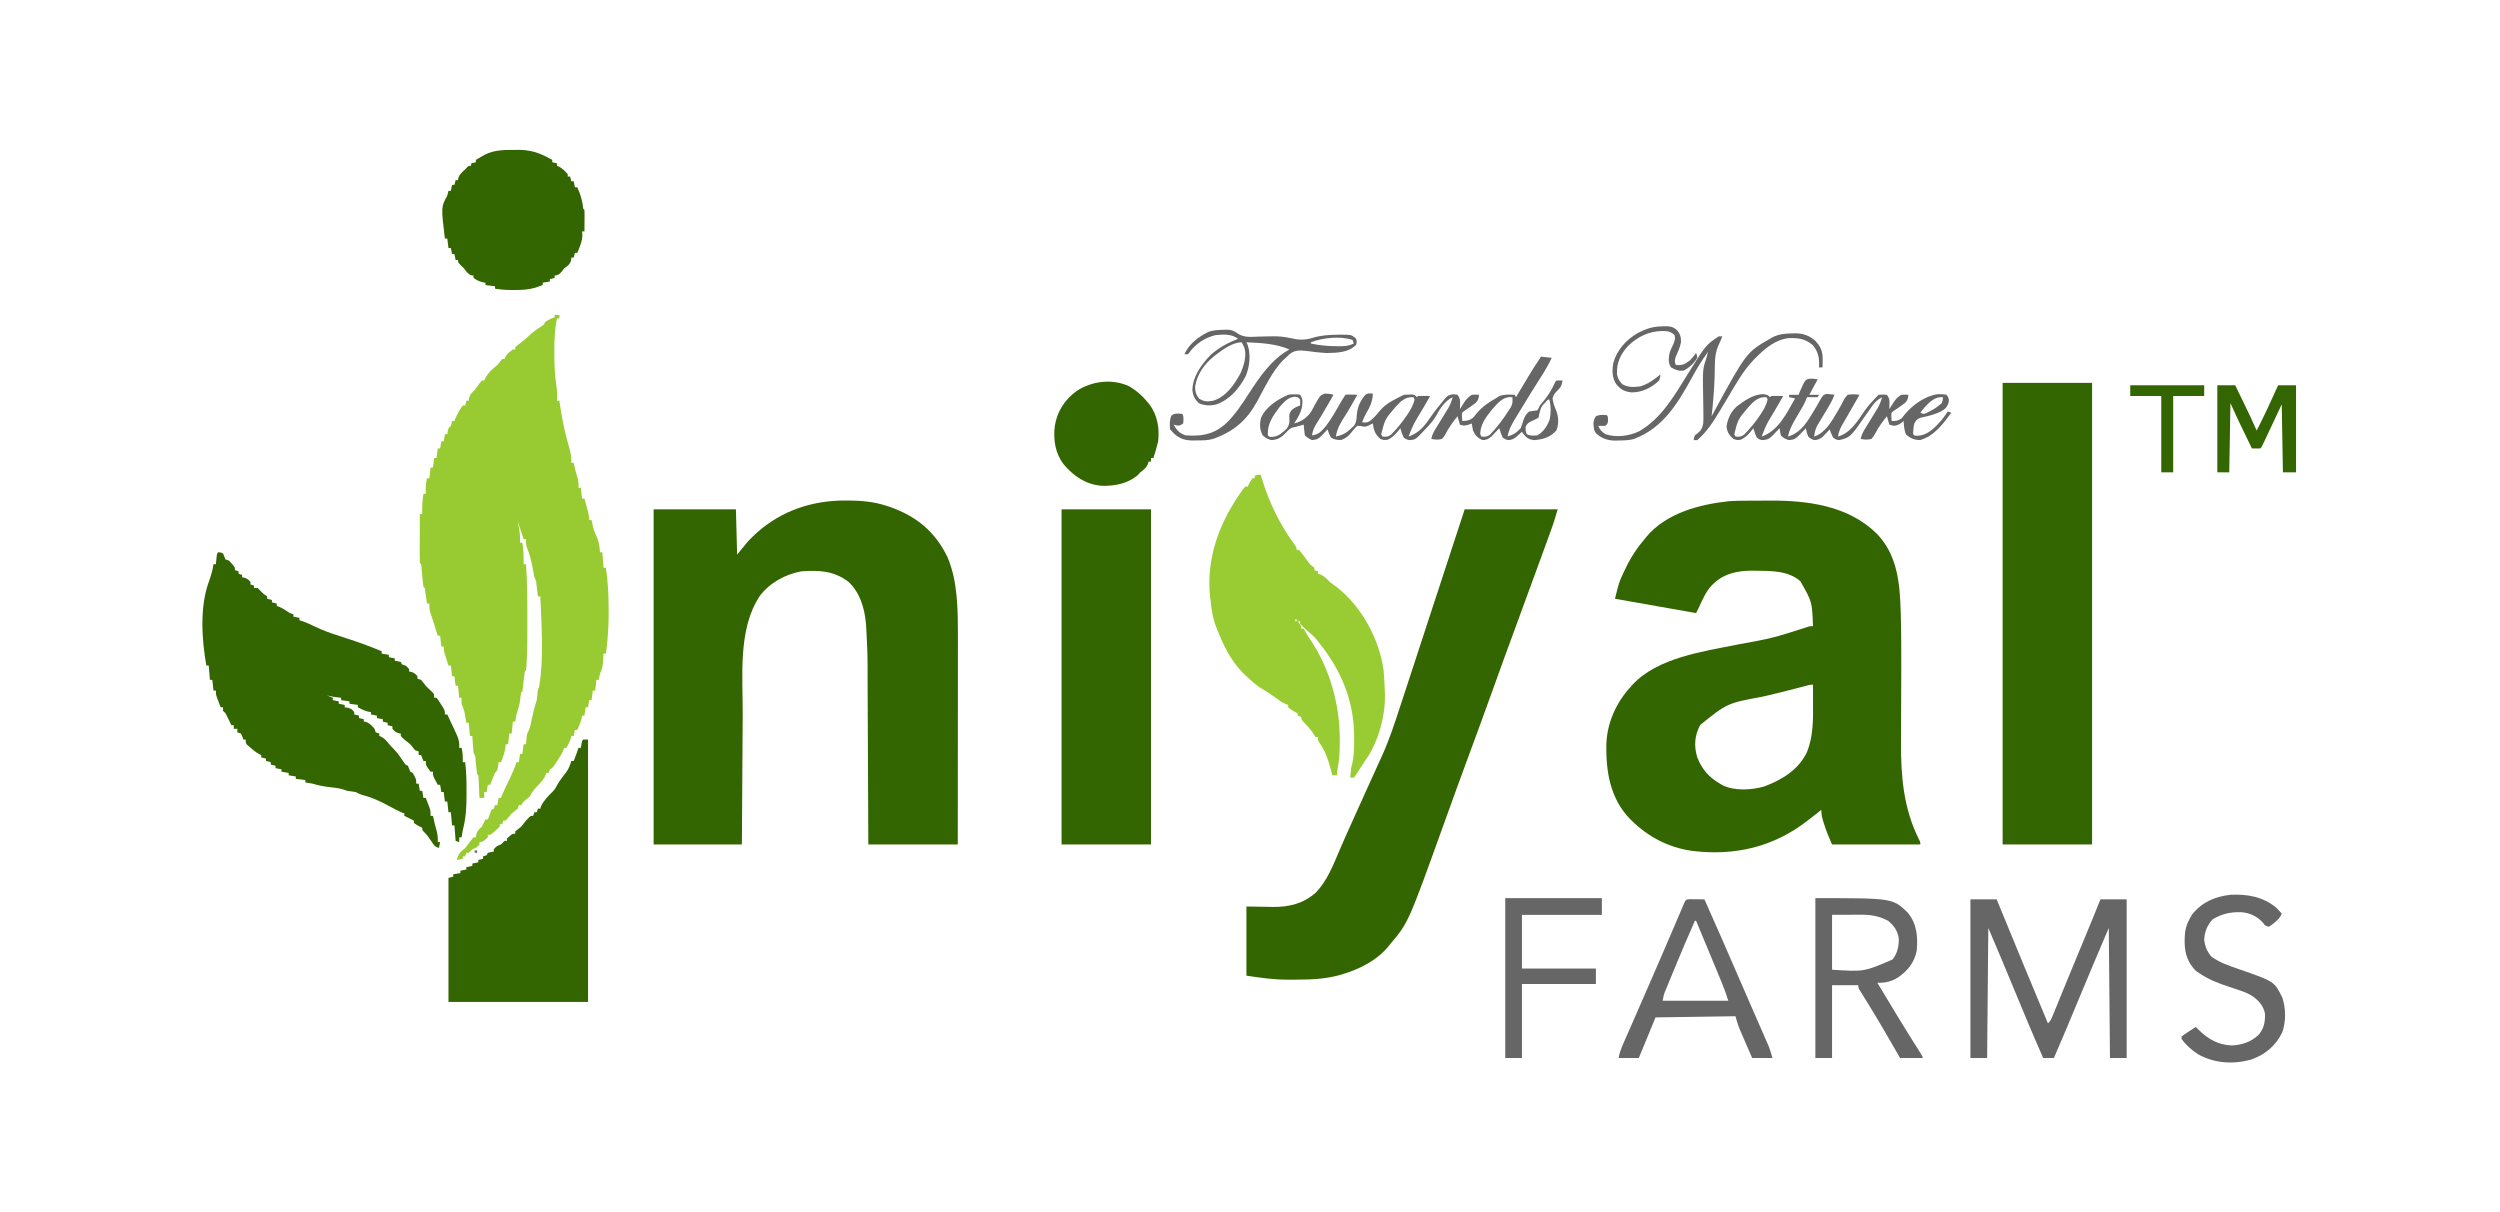 <?xml version="1.0" encoding="UTF-8"?>
<svg version="1.1" xmlns="http://www.w3.org/2000/svg" width="2096" height="1016">
<path d="M0 0 C1.067 -0.006 2.134 -0.011 3.234 -0.017 C5.488 -0.027 7.743 -0.033 9.998 -0.037 C13.371 -0.047 16.743 -0.078 20.115 -0.109 C52.262 -0.266 86.004 4.018 110.043 27.445 C127.723 45.535 129.625 69.546 130.305 93.77 C130.326 94.504 130.347 95.238 130.369 95.994 C130.788 110.989 130.8 125.981 130.766 140.98 C130.763 142.158 130.76 143.336 130.758 144.549 C130.731 155.573 130.692 166.596 130.642 177.62 C130.615 183.723 130.598 189.826 130.587 195.928 C130.581 198.215 130.571 200.501 130.557 202.787 C130.385 230.883 132.674 258.099 145.453 283.629 C146.738 286.203 146.738 286.203 146.738 288.203 C122.318 288.203 97.898 288.203 72.738 288.203 C70.154 282.388 67.833 276.917 65.988 270.891 C65.768 270.202 65.547 269.513 65.32 268.803 C64.267 265.409 63.738 262.794 63.738 259.203 C63.228 259.604 62.717 260.005 62.191 260.418 C60.626 261.642 59.056 262.862 57.484 264.078 C55.637 265.508 53.796 266.945 51.961 268.391 C23.388 290.482 -8.988 297.946 -44.621 293.583 C-64.281 290.755 -81.171 282.052 -95.262 268.203 C-96.201 267.283 -96.201 267.283 -97.16 266.344 C-113.264 249.293 -116.807 227.347 -116.531 204.781 C-116.005 186.536 -108.551 169.641 -96.262 156.203 C-95.71 155.571 -95.158 154.94 -94.59 154.289 C-73.545 131.541 -35.349 126.421 -6.699 120.641 C22.842 115.228 22.842 115.228 51.356 106.109 C53.738 105.203 53.738 105.203 56.738 105.203 C56.035 84.838 56.035 84.838 46.199 67.523 C36.165 58.638 21.654 58.823 9.051 58.703 C7.84 58.685 6.629 58.666 5.382 58.647 C-6.374 58.728 -17.515 60.92 -26.262 69.203 C-26.78 69.681 -27.298 70.16 -27.832 70.652 C-33.133 76.161 -36.034 83.373 -39.262 90.203 C-40.252 92.183 -40.252 92.183 -41.262 94.203 C-63.702 90.243 -86.142 86.283 -109.262 82.203 C-105.783 68.287 -105.783 68.287 -102.949 62.141 C-102.644 61.464 -102.338 60.788 -102.023 60.091 C-97.468 50.14 -92.365 41.565 -85.262 33.203 C-84.484 32.227 -83.707 31.251 -82.906 30.246 C-66.271 10.348 -38.525 3.096 -13.823 0.418 C-9.219 0.032 -4.617 0.02 0 0 Z M49.832 155.453 C48.795 155.728 47.758 156.002 46.689 156.285 C45.55 156.588 44.412 156.891 43.238 157.203 C33.706 159.72 24.153 162.058 14.541 164.252 C-15.19 169.773 -15.19 169.773 -37.824 188.016 C-42.517 196.912 -43.199 205.617 -40.262 215.203 C-36.258 225.24 -30.598 231.825 -21.262 237.203 C-20.568 237.621 -19.875 238.038 -19.16 238.469 C-9.089 243.522 5.08 242.618 15.676 239.641 C30.537 234.167 44.531 225.634 51.629 210.957 C56.993 197.641 56.881 184.209 56.801 170.078 C56.796 168.534 56.791 166.99 56.787 165.445 C56.776 161.698 56.759 157.951 56.738 154.203 C54.258 154.203 52.232 154.81 49.832 155.453 Z " fill="#336600" transform="translate(1463.262,419.797)"/>
<path d="M0 0 C1.058 0 1.058 0 2.138 0.001 C13.34 0.034 23.733 0.912 34.438 4.375 C35.595 4.749 36.753 5.123 37.945 5.508 C60.119 13.423 75.798 26.426 85.938 47.809 C90.349 58.298 92.415 69.08 93.438 80.375 C93.521 81.295 93.605 82.214 93.691 83.161 C94.519 93.377 94.572 103.53 94.551 113.773 C94.551 115.686 94.551 117.6 94.551 119.513 C94.552 124.665 94.546 129.817 94.539 134.969 C94.533 140.369 94.532 145.768 94.531 151.168 C94.528 161.375 94.52 171.581 94.51 181.787 C94.498 193.415 94.493 205.043 94.488 216.671 C94.477 240.572 94.459 264.474 94.438 288.375 C69.688 288.375 44.938 288.375 19.438 288.375 C19.389 276.37 19.34 264.365 19.289 251.996 C19.254 244.354 19.218 236.711 19.18 229.068 C19.119 216.96 19.061 204.851 19.016 192.742 C18.982 183.919 18.942 175.097 18.895 166.275 C18.87 161.613 18.848 156.952 18.834 152.29 C18.84 128.673 18.84 128.673 17.599 105.098 C17.496 103.817 17.496 103.817 17.392 102.509 C16.135 89.764 12.363 77.156 2.824 68.199 C-9.351 58.893 -21.846 58.346 -36.562 59.375 C-50.08 61.752 -63.198 68.969 -71.535 79.98 C-90.168 108.029 -85.686 147.689 -85.866 179.877 C-85.888 183.708 -85.915 187.54 -85.942 191.371 C-85.991 198.585 -86.036 205.798 -86.08 213.012 C-86.139 222.789 -86.205 232.566 -86.271 242.344 C-86.373 257.687 -86.467 273.031 -86.562 288.375 C-110.983 288.375 -135.403 288.375 -160.562 288.375 C-160.562 195.645 -160.562 102.915 -160.562 7.375 C-137.792 7.375 -115.022 7.375 -91.562 7.375 C-91.233 19.915 -90.903 32.455 -90.562 45.375 C-87.593 41.745 -84.623 38.115 -81.562 34.375 C-79.523 32.239 -77.55 30.223 -75.375 28.25 C-74.561 27.507 -74.561 27.507 -73.731 26.75 C-53.057 8.403 -27.332 -0.076 0 0 Z " fill="#336600" transform="translate(708.562,419.625)"/>
<path d="M0 0 C1.32 0 2.64 0 4 0 C4 0.99 4 1.98 4 3 C3.34 3 2.68 3 2 3 C0.081 12.27 -0.319 21.321 -0.25 30.75 C-0.248 31.455 -0.246 32.16 -0.245 32.886 C-0.218 42.011 0.135 50.938 1.555 59.965 C2.151 64.027 2.146 67.904 2 72 C2.66 72 3.32 72 4 72 C4.164 73.147 4.164 73.147 4.332 74.316 C6.22 87.073 8.644 99.493 12.374 111.835 C13.604 116.018 14.258 119.587 14 124 C14.66 124 15.32 124 16 124 C16.121 124.58 16.242 125.16 16.367 125.758 C17.132 129.324 17.909 132.743 19.125 136.188 C20.081 139.261 20.152 141.801 20 145 C20.66 145 21.32 145 22 145 C22.33 147.97 22.66 150.94 23 154 C23.66 154 24.32 154 25 154 C25.671 156.436 26.337 158.874 27 161.312 C27.191 162.003 27.382 162.693 27.578 163.404 C28.377 166.358 29 168.926 29 172 C29.66 172 30.32 172 31 172 C31.098 172.545 31.196 173.091 31.297 173.652 C32.136 177.884 33.176 181.61 35.062 185.5 C37.21 190.027 37.684 194.018 38 199 C38.66 199 39.32 199 40 199 C40.33 203.29 40.66 207.58 41 212 C41.66 212 42.32 212 43 212 C44.546 223.072 45.322 233.923 45.261 245.102 C45.25 247.433 45.261 249.764 45.273 252.096 C45.282 262.847 44.391 273.343 43 284 C42.34 284 41.68 284 41 284 C40.927 285.212 40.927 285.212 40.852 286.449 C40.777 287.518 40.702 288.586 40.625 289.688 C40.555 290.743 40.486 291.799 40.414 292.887 C40.01 295.924 39.223 298.21 38 301 C37.631 302.659 37.287 304.325 37 306 C36.34 306 35.68 306 35 306 C34.67 308.97 34.34 311.94 34 315 C33.34 315 32.68 315 32 315 C31.67 317.64 31.34 320.28 31 323 C30.34 323 29.68 323 29 323 C28.67 324.98 28.34 326.96 28 329 C27.34 329 26.68 329 26 329 C25.67 331.31 25.34 333.62 25 336 C24.34 336 23.68 336 23 336 C22.845 337.021 22.845 337.021 22.688 338.062 C21.853 341.629 20.505 344.662 19 348 C18.34 348 17.68 348 17 348 C16.67 349.65 16.34 351.3 16 353 C15.34 353 14.68 353 14 353 C13.897 353.536 13.794 354.072 13.688 354.625 C12.819 357.625 11.444 360.238 10 363 C9.34 363 8.68 363 8 363 C7.629 364.044 7.629 364.044 7.25 365.109 C5.814 368.43 4.013 371.246 2 374.25 C1.299 375.307 0.598 376.364 -0.125 377.453 C-2 380 -2 380 -4 381 C-4.33 381.99 -4.66 382.98 -5 384 C-5.66 384 -6.32 384 -7 384 C-7.227 384.71 -7.454 385.421 -7.688 386.152 C-9.284 389.615 -11.368 391.812 -14 394.562 C-16.919 397.621 -19.203 400.189 -21 404 C-22.646 405.358 -24.313 406.693 -26 408 C-26.66 408.99 -27.32 409.98 -28 411 C-28.66 411 -29.32 411 -30 411 C-30.33 411.99 -30.66 412.98 -31 414 C-32.662 415.339 -34.33 416.671 -36 418 C-36.918 419.065 -37.814 420.149 -38.688 421.25 C-39.451 422.158 -40.214 423.065 -41 424 C-41.66 424 -42.32 424 -43 424 C-43.33 424.99 -43.66 425.98 -44 427 C-44.66 427 -45.32 427 -46 427 C-46 427.66 -46 428.32 -46 429 C-47.68 430.727 -47.68 430.727 -49.875 432.625 C-50.954 433.572 -50.954 433.572 -52.055 434.539 C-54 436 -54 436 -56 436 C-56 436.66 -56 437.32 -56 438 C-60.471 442 -60.471 442 -63 442 C-63 442.66 -63 443.32 -63 444 C-64.973 446.349 -66.003 447.001 -69 448 C-69.516 448.516 -70.031 449.031 -70.562 449.562 C-71.274 450.274 -71.274 450.274 -72 451 C-72.66 451 -73.32 451 -74 451 C-74.33 451.99 -74.66 452.98 -75 454 C-75.66 454 -76.32 454 -77 454 C-77 454.66 -77 455.32 -77 456 C-78.65 456.33 -80.3 456.66 -82 457 C-80.713 451.854 -79.107 450.195 -75 447 C-73.11 444.658 -71.321 442.262 -69.551 439.828 C-69.039 439.225 -68.527 438.622 -68 438 C-67.34 438 -66.68 438 -66 438 C-65.918 437.257 -65.835 436.515 -65.75 435.75 C-64.842 432.422 -63.448 431.376 -61 429 C-59.94 427.031 -58.925 425.036 -58 423 C-57.34 423 -56.68 423 -56 423 C-54.925 420.348 -53.905 417.716 -53 415 C-52.34 414.67 -51.68 414.34 -51 414 C-50.67 413.01 -50.34 412.02 -50 411 C-49.34 411 -48.68 411 -48 411 C-47.67 409.02 -47.34 407.04 -47 405 C-46.34 405 -45.68 405 -45 405 C-44.763 404.37 -44.526 403.739 -44.281 403.09 C-42.16 397.974 -39.69 393.021 -37.277 388.037 C-35.225 383.752 -33.366 379.566 -32 375 C-31.34 375 -30.68 375 -30 375 C-29.67 372.69 -29.34 370.38 -29 368 C-28.34 368 -27.68 368 -27 368 C-26.67 365.36 -26.34 362.72 -26 360 C-25.34 360 -24.68 360 -24 360 C-23.927 359.095 -23.927 359.095 -23.852 358.172 C-23.777 357.373 -23.702 356.573 -23.625 355.75 C-23.555 354.961 -23.486 354.172 -23.414 353.359 C-23 351 -23 351 -22.037 349.11 C-21.001 347.002 -20.476 345.175 -20 342.883 C-19.835 342.111 -19.67 341.339 -19.5 340.543 C-19.335 339.745 -19.17 338.947 -19 338.125 C-17.92 332.951 -16.676 328.019 -15 323 C-14.76 321.424 -14.566 319.839 -14.438 318.25 C-14.1 314.2 -14.1 314.2 -13 312 C-8.905 287.222 -11.005 260.927 -12 236 C-12.66 236 -13.32 236 -14 236 C-14.133 234.929 -14.266 233.858 -14.402 232.754 C-14.581 231.357 -14.759 229.96 -14.938 228.562 C-15.025 227.855 -15.112 227.148 -15.201 226.42 C-15.382 222.912 -15.382 222.912 -17 220 C-17.328 218.382 -17.612 216.755 -17.875 215.125 C-19.048 208.403 -20.487 201.684 -23.086 195.355 C-24.098 192.747 -24.158 190.773 -24 188 C-24.66 188 -25.32 188 -26 188 C-27.65 183.05 -29.3 178.1 -31 173 C-30.505 175.506 -30.505 175.506 -30 178.062 C-29.189 182.483 -28.801 186.519 -29 191 C-28.34 191 -27.68 191 -27 191 C-26.104 197.048 -25.887 202.889 -26 209 C-25.34 209 -24.68 209 -24 209 C-23.007 222.835 -22.845 236.628 -22.87 250.495 C-22.875 254.06 -22.87 257.625 -22.863 261.189 C-22.86 271.175 -22.882 281.149 -23.445 291.121 C-23.484 291.82 -23.523 292.519 -23.563 293.24 C-23.869 297.869 -23.869 297.869 -25 299 C-25.4 301.855 -25.752 304.697 -26.062 307.562 C-26.153 308.369 -26.244 309.175 -26.338 310.006 C-26.562 312.003 -26.782 314.002 -27 316 C-27.33 316 -27.66 316 -28 316 C-28.182 317.303 -28.182 317.303 -28.367 318.633 C-28.535 319.785 -28.702 320.938 -28.875 322.125 C-29.037 323.262 -29.2 324.399 -29.367 325.57 C-29.975 328.866 -30.9 331.841 -32 335 C-32.369 336.994 -32.713 338.993 -33 341 C-33.66 341 -34.32 341 -35 341 C-35.33 344.3 -35.66 347.6 -36 351 C-36.66 351 -37.32 351 -38 351 C-38.33 353.97 -38.66 356.94 -39 360 C-39.66 360 -40.32 360 -41 360 C-41.103 360.99 -41.206 361.98 -41.312 363 C-41.908 367.283 -43.386 371 -45 375 C-45.66 375 -46.32 375 -47 375 C-47.124 376.114 -47.248 377.228 -47.375 378.375 C-48 382 -48 382 -50 384 C-50.758 385.687 -51.461 387.399 -52.125 389.125 C-52.478 390.035 -52.831 390.945 -53.195 391.883 C-53.461 392.581 -53.726 393.28 -54 394 C-54.66 394 -55.32 394 -56 394 C-56.33 395.98 -56.66 397.96 -57 400 C-57.66 400 -58.32 400 -59 400 C-59 401.65 -59 403.3 -59 405 C-60.32 405 -61.64 405 -63 405 C-63.038 404.145 -63.038 404.145 -63.076 403.272 C-63.192 400.702 -63.314 398.132 -63.438 395.562 C-63.477 394.665 -63.516 393.767 -63.557 392.842 C-63.599 391.988 -63.64 391.134 -63.684 390.254 C-63.739 389.068 -63.739 389.068 -63.795 387.858 C-63.806 385.986 -63.806 385.986 -65 385 C-65.481 381.364 -65.873 377.729 -66.25 374.082 C-66.328 370.222 -66.328 370.222 -68 367 C-68.235 364.65 -68.414 362.294 -68.562 359.938 C-68.646 358.647 -68.73 357.357 -68.816 356.027 C-68.877 355.028 -68.938 354.029 -69 353 C-69.66 353 -70.32 353 -71 353 C-71.33 349.37 -71.66 345.74 -72 342 C-72.66 342 -73.32 342 -74 342 C-74.121 341.264 -74.242 340.528 -74.367 339.77 C-74.535 338.794 -74.702 337.818 -74.875 336.812 C-75.037 335.85 -75.2 334.887 -75.367 333.895 C-75.981 331.088 -76.924 328.655 -78 326 C-78.125 323.188 -78.125 323.188 -78 321 C-78.66 321 -79.32 321 -80 321 C-80.495 316.05 -80.495 316.05 -81 311 C-81.66 311 -82.32 311 -83 311 C-83.495 307.04 -83.495 307.04 -84 303 C-84.66 303 -85.32 303 -86 303 C-86.33 300.03 -86.66 297.06 -87 294 C-87.66 294 -88.32 294 -89 294 C-89.672 291.897 -90.337 289.793 -91 287.688 C-91.557 285.93 -91.557 285.93 -92.125 284.137 C-93 281 -93 281 -93 278 C-93.66 278 -94.32 278 -95 278 C-95.33 275.03 -95.66 272.06 -96 269 C-96.66 269 -97.32 269 -98 269 C-98.507 267.372 -98.507 267.372 -99.023 265.711 C-99.474 264.266 -99.924 262.82 -100.375 261.375 C-100.597 260.662 -100.818 259.949 -101.047 259.215 C-102.046 256.013 -103.06 252.827 -104.156 249.656 C-105.017 246.946 -105.166 244.824 -105 242 C-105.66 242 -106.32 242 -107 242 C-107.133 241.073 -107.266 240.146 -107.402 239.191 C-107.579 237.994 -107.756 236.796 -107.938 235.562 C-108.112 234.368 -108.286 233.173 -108.465 231.941 C-108.69 229.12 -108.69 229.12 -110 228 C-110.214 226.6 -110.37 225.191 -110.5 223.781 C-110.624 222.507 -110.624 222.507 -110.75 221.207 C-110.917 219.402 -111.083 217.598 -111.25 215.793 C-111.374 214.519 -111.374 214.519 -111.5 213.219 C-111.572 212.434 -111.644 211.65 -111.719 210.842 C-111.816 208.987 -111.816 208.987 -113 208 C-113.089 204.97 -113.115 201.963 -113.098 198.934 C-113.096 198.025 -113.095 197.116 -113.093 196.18 C-113.088 193.266 -113.075 190.352 -113.062 187.438 C-113.057 185.467 -113.053 183.496 -113.049 181.525 C-113.038 176.684 -113.021 171.842 -113 167 C-112.34 167 -111.68 167 -111 167 C-111.017 166.039 -111.017 166.039 -111.035 165.059 C-111.089 159.913 -110.882 155.07 -110 150 C-109.34 150 -108.68 150 -108 150 C-108.021 148.783 -108.041 147.566 -108.062 146.312 C-108.068 143.08 -107.788 140.151 -107 137 C-106.34 137 -105.68 137 -105 137 C-104.67 134.03 -104.34 131.06 -104 128 C-103.34 128 -102.68 128 -102 128 C-101.67 125.36 -101.34 122.72 -101 120 C-100.34 120 -99.68 120 -99 120 C-98.67 117.36 -98.34 114.72 -98 112 C-97.34 112 -96.68 112 -96 112 C-95.67 110.02 -95.34 108.04 -95 106 C-94.34 106 -93.68 106 -93 106 C-92.67 104.02 -92.34 102.04 -92 100 C-91.34 100 -90.68 100 -90 100 C-89.876 99.216 -89.752 98.433 -89.625 97.625 C-89 95 -89 95 -87 93 C-86.357 90.931 -86.357 90.931 -86 89 C-85.34 89 -84.68 89 -84 89 C-83.66 88.01 -83.66 88.01 -83.312 87 C-81.612 83.113 -79.604 79.363 -77 76 C-76.34 76 -75.68 76 -75 76 C-74.505 74.02 -74.505 74.02 -74 72 C-73.34 72 -72.68 72 -72 72 C-71.918 71.257 -71.835 70.515 -71.75 69.75 C-70.826 66.361 -69.544 65.406 -67 63 C-65.415 60.896 -63.884 58.762 -62.367 56.609 C-61.916 56.078 -61.465 55.547 -61 55 C-60.34 55 -59.68 55 -59 55 C-58.752 54.443 -58.505 53.886 -58.25 53.312 C-55.638 48.48 -52.238 45.39 -48 42 C-47.278 41.093 -46.556 40.185 -45.812 39.25 C-45.214 38.508 -44.616 37.765 -44 37 C-43.34 37 -42.68 37 -42 37 C-41.773 36.422 -41.546 35.845 -41.312 35.25 C-39.652 32.403 -37.685 30.879 -35 29 C-34.34 29 -33.68 29 -33 29 C-33 28.34 -33 27.68 -33 27 C-31.207 25.449 -31.207 25.449 -28.812 23.688 C-26.189 21.712 -23.86 19.856 -21.562 17.5 C-18.363 14.378 -14.821 12.027 -11.109 9.551 C-8.895 8.17 -8.895 8.17 -8 6 C-5.342 4.252 -3.026 3.009 0 2 C0 1.34 0 0.68 0 0 Z M-33 169 C-32 172 -32 172 -32 172 Z " fill="#98CB32" transform="translate(465,264)"/>
<path d="M0 0 C25.74 0 51.48 0 78 0 C74.625 11.252 74.625 11.252 73.065 15.555 C72.535 17.023 72.535 17.023 71.994 18.521 C71.429 20.075 71.429 20.075 70.852 21.66 C70.447 22.778 70.042 23.896 69.626 25.047 C68.525 28.086 67.421 31.123 66.317 34.16 C65.619 36.08 64.922 38 64.225 39.92 C56.883 60.165 49.454 80.378 41.99 100.578 C35.538 118.043 29.183 135.54 22.901 153.066 C16.516 170.872 9.996 188.626 3.435 206.368 C-3.418 224.908 -10.164 243.484 -16.851 262.085 C-47.197 346.475 -47.197 346.475 -62 364 C-62.53 364.674 -63.06 365.348 -63.605 366.043 C-73.464 378.15 -87.83 385.392 -102.562 389.812 C-103.21 390.007 -103.857 390.202 -104.524 390.403 C-116.42 393.731 -128.274 394.348 -140.545 394.316 C-143.035 394.313 -145.524 394.336 -148.014 394.361 C-160.208 394.366 -170.676 392.849 -183 391 C-183 371.86 -183 352.72 -183 333 C-166.25 333.25 -166.25 333.25 -161.044 333.36 C-147.056 333.532 -135.222 330.641 -124.562 321.125 C-115.304 311.28 -110.22 298.349 -105.035 286.094 C-101.692 278.214 -98.174 270.415 -94.652 262.614 C-93.495 260.051 -92.339 257.486 -91.185 254.922 C-87.562 246.879 -83.93 238.84 -80.281 230.809 C-78.658 227.233 -77.038 223.655 -75.418 220.077 C-74.653 218.389 -73.886 216.702 -73.117 215.016 C-72.037 212.648 -70.963 210.278 -69.891 207.906 C-69.432 206.908 -69.432 206.908 -68.965 205.89 C-63.098 192.858 -58.654 179.236 -54.219 165.668 C-53.683 164.037 -53.147 162.407 -52.611 160.777 C-51.195 156.47 -49.784 152.161 -48.373 147.852 C-47.196 144.26 -46.017 140.668 -44.837 137.076 C-38.228 116.948 -31.637 96.814 -25.095 76.664 C-16.791 51.089 -8.382 25.549 0 0 Z " fill="#336600" transform="translate(1228,427)"/>
<path d="M0 0 C24.75 0 49.5 0 75 0 C75 127.71 75 255.42 75 387 C50.25 387 25.5 387 0 387 C0 259.29 0 131.58 0 0 Z " fill="#336600" transform="translate(1679,321)"/>
<path d="M0 0 C1.938 0.125 1.938 0.125 4 1 C4.702 2.652 5.37 4.319 6 6 C6.99 6.33 7.98 6.66 9 7 C14 12.465 14 12.465 14 15 C14.99 15.33 15.98 15.66 17 16 C17 16.66 17 17.32 17 18 C17.99 18.33 18.98 18.66 20 19 C20 19.66 20 20.32 20 21 C20.598 21.103 21.196 21.206 21.812 21.312 C24.313 22.098 25.375 22.969 27 25 C27 25.66 27 26.32 27 27 C27.99 27.33 28.98 27.66 30 28 C30 28.66 30 29.32 30 30 C30.99 30 31.98 30 33 30 C34.709 31.623 36.374 33.293 38 35 C38.99 35.66 39.98 36.32 41 37 C41 37.66 41 38.32 41 39 C42.32 39.33 43.64 39.66 45 40 C45 40.66 45 41.32 45 42 C46.32 42.33 47.64 42.66 49 43 C49 43.66 49 44.32 49 45 C49.701 45.248 50.403 45.495 51.125 45.75 C54.369 47.16 57.072 49.026 60 51 C61.485 51.495 61.485 51.495 63 52 C63 52.66 63 53.32 63 54 C64.65 54.33 66.3 54.66 68 55 C68 55.66 68 56.32 68 57 C69.265 57.391 69.265 57.391 70.555 57.789 C74.215 59.075 77.645 60.679 81.125 62.375 C87.604 65.47 94.132 67.891 101 70 C103.001 70.664 105.001 71.331 107 72 C108.102 72.356 109.204 72.712 110.34 73.078 C119.387 76.025 128.205 79.37 137 83 C137 83.66 137 84.32 137 85 C139.97 85.495 139.97 85.495 143 86 C143 86.66 143 87.32 143 88 C144.65 88.33 146.3 88.66 148 89 C148 89.66 148 90.32 148 91 C149.207 91.186 149.207 91.186 150.438 91.375 C151.283 91.581 152.129 91.787 153 92 C153.33 92.66 153.66 93.32 154 94 C154.99 94.33 155.98 94.66 157 95 C158.688 96.438 158.688 96.438 160 98 C160 98.66 160 99.32 160 100 C160.598 100.103 161.196 100.206 161.812 100.312 C164.313 101.098 165.375 101.969 167 104 C167 104.66 167 105.32 167 106 C167.99 106.33 168.98 106.66 170 107 C171.371 108.636 172.701 110.307 174 112 C175.867 113.923 177.751 115.778 179.75 117.562 C181 119 181 119 181 122 C181.66 122 182.32 122 183 122 C184.727 124.301 184.727 124.301 186.625 127.312 C187.257 128.299 187.888 129.285 188.539 130.301 C190 133 190 133 190 136 C190.66 136 191.32 136 192 136 C193.106 138.354 194.209 140.708 195.312 143.062 C195.621 143.719 195.93 144.376 196.248 145.053 C197.174 147.031 198.09 149.014 199 151 C199.295 151.639 199.59 152.279 199.893 152.937 C201.641 156.842 202.314 159.707 202 164 C202.66 164 203.32 164 204 164 C204.982 168.053 205.082 171.839 205 176 C205.66 176 206.32 176 207 176 C208.044 184.174 208.15 192.268 208.125 200.5 C208.129 201.754 208.133 203.009 208.137 204.301 C208.126 214.232 207.558 223.406 205 233 C204.644 234.996 204.301 236.995 204 239 C203.34 239 202.68 239 202 239 C202 240.32 202 241.64 202 243 C201.01 242.67 200.02 242.34 199 242 C198.67 237.71 198.34 233.42 198 229 C197.34 229 196.68 229 196 229 C195.67 225.37 195.34 221.74 195 218 C194.34 218 193.68 218 193 218 C192.67 215.03 192.34 212.06 192 209 C191.34 209 190.68 209 190 209 C189.67 206.36 189.34 203.72 189 201 C188.34 201 187.68 201 187 201 C186.67 199.02 186.34 197.04 186 195 C185.34 195 184.68 195 184 195 C183.326 193.733 182.661 192.461 182 191.188 C181.629 190.48 181.257 189.772 180.875 189.043 C180 187 180 187 180 184 C179.34 184 178.68 184 178 184 C174 178.706 174 178.706 174 175 C173.34 175 172.68 175 172 175 C171.01 172.525 171.01 172.525 170 170 C169.34 170 168.68 170 168 170 C168 169.01 168 168.02 168 167 C167.01 166.67 166.02 166.34 165 166 C163.656 164.342 162.324 162.674 161 161 C159.357 159.638 157.692 158.301 156 157 C154.188 155.375 154.188 155.375 153 154 C153 153.34 153 152.68 153 152 C152.103 151.845 152.103 151.845 151.188 151.688 C148.687 150.902 147.625 150.031 146 148 C146 147.34 146 146.68 146 146 C144.68 145.67 143.36 145.34 142 145 C142 144.34 142 143.68 142 143 C140.68 142.67 139.36 142.34 138 142 C138 141.34 138 140.68 138 140 C136.35 139.67 134.7 139.34 133 139 C133 138.34 133 137.68 133 137 C131.35 136.67 129.7 136.34 128 136 C128 135.34 128 134.68 128 134 C127.299 133.897 126.597 133.794 125.875 133.688 C122.609 132.906 119.953 131.579 117 130 C117 129.34 117 128.68 117 128 C114.69 127.67 112.38 127.34 110 127 C110 126.34 110 125.68 110 125 C107.69 124.67 105.38 124.34 103 124 C103 123.34 103 122.68 103 122 C101.763 121.856 100.525 121.711 99.25 121.562 C96.435 121.213 93.73 120.796 91 120 C92.65 120.66 94.3 121.32 96 122 C96 122.66 96 123.32 96 124 C97.65 124.33 99.3 124.66 101 125 C101 125.66 101 126.32 101 127 C102.65 127.33 104.3 127.66 106 128 C106 128.66 106 129.32 106 130 C107.145 130.155 107.145 130.155 108.312 130.312 C111.184 131.047 112.23 131.672 114 134 C114 134.66 114 135.32 114 136 C115.32 136.33 116.64 136.66 118 137 C118 137.66 118 138.32 118 139 C119.32 139.33 120.64 139.66 122 140 C122 140.66 122 141.32 122 142 C122.557 142.062 123.114 142.124 123.688 142.188 C127.001 143.352 128.705 145.395 131 148 C131.33 148.99 131.66 149.98 132 151 C132.99 151.33 133.98 151.66 135 152 C135 152.66 135 153.32 135 154 C135.599 154.262 136.199 154.523 136.816 154.793 C139.131 156.072 140.297 157.263 141.938 159.312 C143.706 161.471 145.405 163.384 147.438 165.312 C150.551 168.578 152.95 172.144 155.449 175.891 C156.83 178.105 156.83 178.105 159 179 C159.667 180.667 160.333 182.333 161 184 C161.66 184.33 162.32 184.66 163 185 C166 190.308 166 190.308 166 194 C166.66 194 167.32 194 168 194 C168.33 195.98 168.66 197.96 169 200 C169.66 200 170.32 200 171 200 C171.33 201.98 171.66 203.96 172 206 C172.66 206 173.32 206 174 206 C174.675 207.747 175.339 209.498 176 211.25 C176.371 212.225 176.743 213.199 177.125 214.203 C178 217 178 217 178 221 C178.66 221 179.32 221 180 221 C180.121 221.568 180.242 222.137 180.367 222.723 C181.172 226.432 182.016 230.053 183.125 233.688 C183.987 236.951 184.164 239.644 184 243 C184.66 243 185.32 243 186 243 C185.67 244.65 185.34 246.3 185 248 C181.261 246.754 180.695 245.432 178.562 242.188 C176.762 239.461 175.103 237.102 172.777 234.801 C171 233 171 233 171 231 C170.402 230.711 169.804 230.423 169.188 230.125 C167 229 167 229 164 227 C164 226.34 164 225.68 164 225 C163.134 224.567 163.134 224.567 162.25 224.125 C160.167 223.083 158.083 222.042 156 221 C156 220.34 156 219.68 156 219 C155.361 218.771 154.721 218.541 154.062 218.305 C150.733 216.886 147.634 215.208 144.463 213.471 C136.956 209.369 129.871 205.884 121.566 203.719 C119.163 203.046 117.218 202.116 115 201 C112.668 200.655 110.335 200.322 108 200 C107.099 199.68 106.198 199.361 105.27 199.031 C101.556 197.86 97.916 197.394 94.062 197 C88.826 196.462 84.064 195.54 79 194 C77.005 193.637 75.006 193.294 73 193 C73 192.34 73 191.68 73 191 C70.36 190.67 67.72 190.34 65 190 C65 189.34 65 188.68 65 188 C63.02 187.67 61.04 187.34 59 187 C59 186.34 59 185.68 59 185 C57.02 184.67 55.04 184.34 53 184 C53 183.34 53 182.68 53 182 C51.35 181.67 49.7 181.34 48 181 C48 180.34 48 179.68 48 179 C46.68 178.67 45.36 178.34 44 178 C44 177.34 44 176.68 44 176 C42.68 175.67 41.36 175.34 40 175 C40 174.34 40 173.68 40 173 C38.68 172.67 37.36 172.34 36 172 C36 171.34 36 170.68 36 170 C35.196 169.66 35.196 169.66 34.375 169.312 C31.231 167.575 28.703 165.358 26 163 C25.381 162.464 24.762 161.928 24.125 161.375 C23 160 23 160 23 157 C22.34 157 21.68 157 21 157 C20.598 155.793 20.598 155.793 20.188 154.562 C19.796 153.717 19.404 152.871 19 152 C18.01 151.67 17.02 151.34 16 151 C16 150.01 16 149.02 16 148 C15.01 148 14.02 148 13 148 C13 147.01 13 146.02 13 145 C12.34 145 11.68 145 11 145 C10.493 143.952 10.493 143.952 9.977 142.883 C9.531 141.973 9.085 141.063 8.625 140.125 C8.184 139.22 7.743 138.315 7.289 137.383 C6.095 134.905 6.095 134.905 4 133 C4 132.01 4 131.02 4 130 C3.34 130 2.68 130 2 130 C1.327 128.231 0.662 126.46 0 124.688 C-0.557 123.208 -0.557 123.208 -1.125 121.699 C-2 119 -2 119 -2 116 C-2.66 116 -3.32 116 -4 116 C-4.33 113.03 -4.66 110.06 -5 107 C-5.66 107 -6.32 107 -7 107 C-7.33 103.04 -7.66 99.08 -8 95 C-8.66 95 -9.32 95 -10 95 C-13.845 73.511 -15.616 45.85 -8 25 C-6.262 20.012 -4.676 15.27 -4 10 C-3.34 10 -2.68 10 -2 10 C-1.939 9.362 -1.879 8.724 -1.816 8.066 C-1.733 7.24 -1.649 6.414 -1.562 5.562 C-1.481 4.739 -1.4 3.915 -1.316 3.066 C-1 1 -1 1 0 0 Z " fill="#336600" transform="translate(183,463)"/>
<path d="M0 0 C24.75 0 49.5 0 75 0 C75 92.73 75 185.46 75 281 C50.25 281 25.5 281 0 281 C0 188.27 0 95.54 0 0 Z " fill="#336600" transform="translate(890,427)"/>
<path d="M0 0 C0.219 0.764 0.438 1.529 0.664 2.316 C6.718 22.767 15.78 41.445 28.418 58.664 C30 61 30 61 30 63 C30.66 63 31.32 63 32 63 C33.586 64.793 33.586 64.793 35.375 67.188 C35.995 68.006 36.615 68.825 37.254 69.668 C37.83 70.438 38.406 71.207 39 72 C41.554 75.557 41.554 75.557 45 78 C45 78.66 45 79.32 45 80 C46.485 80.495 46.485 80.495 48 81 C48 81.66 48 82.32 48 83 C48.722 83.227 49.444 83.454 50.188 83.688 C53.58 85.271 55.384 87.323 58 90 C59.947 91.507 61.929 92.95 63.938 94.375 C84.726 110.753 99.447 137.965 103 164 C103.562 169.659 103.815 175.318 104 181 C104.041 181.842 104.082 182.684 104.125 183.551 C104.69 202.306 98.573 224.297 87.68 239.621 C86.385 241.454 85.152 243.33 83.945 245.223 C83.241 246.325 82.538 247.427 81.812 248.562 C81.159 249.595 80.505 250.628 79.832 251.691 C78.925 252.834 78.925 252.834 78 254 C77.01 254 76.02 254 75 254 C75.775 245.858 75.775 245.858 76.474 243.187 C78.355 235.966 78.345 228.868 78.312 221.438 C78.31 220.77 78.308 220.102 78.306 219.414 C78.15 189.362 67.564 164.235 49 141 C48.292 140.086 47.585 139.172 46.855 138.23 C45.194 136.233 43.572 134.633 41.562 133 C38.529 130.464 35.674 127.917 33 125 C33 124.34 33 123.68 33 123 C32.34 123 31.68 123 31 123 C31.495 123.619 31.99 124.237 32.5 124.875 C34 127 34 127 34 129 C34.66 129 35.32 129 36 129 C36.516 129.928 37.031 130.856 37.562 131.812 C38.805 134.01 40.085 136.125 41.508 138.211 C58.096 162.669 66.436 193.208 66.25 222.562 C66.262 224.398 66.262 224.398 66.273 226.271 C66.259 233.213 65.747 239.771 64.429 246.59 C63.912 249.084 63.912 249.084 64 252 C62.68 252 61.36 252 60 252 C59.841 251.345 59.683 250.69 59.52 250.016 C57.346 241.514 54.762 232.707 49.688 225.438 C48 223 48 223 48 220 C47.34 220 46.68 220 46 220 C45.102 218.652 44.21 217.299 43.352 215.926 C41.072 212.677 38.311 209.852 35.609 206.953 C34 205 34 205 34 203 C33.01 202.67 32.02 202.34 31 202 C31 201.34 31 200.68 31 200 C30.422 199.732 29.845 199.464 29.25 199.188 C26.944 197.971 24.979 196.697 23 195 C23 194.34 23 193.68 23 193 C22.282 192.747 21.564 192.495 20.824 192.234 C17.769 190.899 15.462 189.269 12.812 187.25 C9.281 184.613 5.777 182.225 1.938 180.062 C-3.709 176.772 -8.317 172.525 -13 168 C-13.811 167.234 -14.622 166.469 -15.457 165.68 C-24.921 155.707 -31.063 143.694 -36 131 C-36.41 130.024 -36.82 129.048 -37.242 128.043 C-40.126 120.854 -41.166 113.672 -42 106 C-42.124 105.058 -42.248 104.115 -42.375 103.145 C-46.204 69.211 -34.03 38.389 -14.262 11.363 C-13.845 10.913 -13.429 10.464 -13 10 C-12.34 10 -11.68 10 -11 10 C-10.567 9.103 -10.567 9.103 -10.125 8.188 C-9 6 -9 6 -7 3 C-6.34 3 -5.68 3 -5 3 C-5 2.34 -5 1.68 -5 1 C-3 0 -3 0 0 0 Z M29 121 C29 121.66 29 122.32 29 123 C29.66 122.67 30.32 122.34 31 122 C30.34 121.67 29.68 121.34 29 121 Z " fill="#99CC33" transform="translate(1057,398)"/>
<path d="M0 0 C1.32 0 2.64 0 4 0 C4 72.6 4 145.2 4 220 C-34.61 220 -73.22 220 -113 220 C-113 185.68 -113 151.36 -113 116 C-111.02 115.505 -111.02 115.505 -109 115 C-109 114.34 -109 113.68 -109 113 C-106.03 112.505 -106.03 112.505 -103 112 C-103 111.34 -103 110.68 -103 110 C-100.525 109.505 -100.525 109.505 -98 109 C-98 108.34 -98 107.68 -98 107 C-95.525 106.505 -95.525 106.505 -93 106 C-93 105.34 -93 104.68 -93 104 C-90.525 103.505 -90.525 103.505 -88 103 C-88 102.34 -88 101.68 -88 101 C-86.02 100.505 -86.02 100.505 -84 100 C-84 99.34 -84 98.68 -84 98 C-82.515 97.505 -82.515 97.505 -81 97 C-80.67 96.34 -80.34 95.68 -80 95 C-77.438 94.375 -77.438 94.375 -75 94 C-75 93.34 -75 92.68 -75 92 C-73.027 89.651 -71.997 88.999 -69 88 C-68.484 87.484 -67.969 86.969 -67.438 86.438 C-66.963 85.963 -66.489 85.489 -66 85 C-65.34 85 -64.68 85 -64 85 C-64 84.34 -64 83.68 -64 83 C-59.529 79 -59.529 79 -57 79 C-57 78.34 -57 77.68 -57 77 C-55.338 75.661 -53.67 74.329 -52 73 C-50.642 71.354 -49.307 69.687 -48 68 C-45.875 65.688 -45.875 65.688 -44 64 C-43.34 64 -42.68 64 -42 64 C-41.67 63.01 -41.34 62.02 -41 61 C-40.34 61 -39.68 61 -39 61 C-38.67 60.01 -38.34 59.02 -38 58 C-37.34 58 -36.68 58 -36 58 C-35.814 57.34 -35.629 56.68 -35.438 56 C-33.088 51.096 -29.287 47.198 -25.383 43.445 C-23.595 41.577 -22.54 39.417 -21.309 37.16 C-19.086 33.491 -16.418 30.143 -13.805 26.746 C-11.928 23.89 -10.933 21.275 -10 18 C-9.34 18 -8.68 18 -8 18 C-6.509 14.378 -5.213 10.724 -4 7 C-3.34 7 -2.68 7 -2 7 C-1.856 6.031 -1.711 5.061 -1.562 4.062 C-1 1 -1 1 0 0 Z " fill="#336600" transform="translate(489,620)"/>
<path d="M0 0 C1.693 -0.024 1.693 -0.024 3.42 -0.049 C12.589 -0.054 19.52 1.776 27.625 6 C28.472 6.437 29.319 6.874 30.191 7.324 C31.118 7.813 31.118 7.813 32.062 8.312 C32.062 8.973 32.062 9.633 32.062 10.312 C33.383 10.643 34.703 10.973 36.062 11.312 C36.062 11.973 36.062 12.633 36.062 13.312 C36.619 13.539 37.176 13.766 37.75 14 C40.724 15.688 42.783 17.779 45.062 20.312 C45.062 20.973 45.062 21.633 45.062 22.312 C45.722 22.312 46.383 22.312 47.062 22.312 C47.557 24.293 47.557 24.293 48.062 26.312 C48.722 26.312 49.383 26.312 50.062 26.312 C50.557 28.788 50.557 28.788 51.062 31.312 C51.722 31.312 52.383 31.312 53.062 31.312 C55.74 37.39 57.461 42.699 58.062 49.312 C58.392 49.642 58.722 49.972 59.062 50.312 C59.149 51.655 59.17 53.002 59.16 54.348 C59.155 55.561 59.155 55.561 59.15 56.799 C59.138 58.074 59.138 58.074 59.125 59.375 C59.12 60.229 59.116 61.083 59.111 61.963 C59.1 64.079 59.082 66.196 59.062 68.312 C58.403 68.312 57.742 68.312 57.062 68.312 C57.145 69.241 57.227 70.169 57.312 71.125 C57.357 76.534 55.063 81.375 53.062 86.312 C52.403 86.312 51.742 86.312 51.062 86.312 C50.568 88.293 50.568 88.293 50.062 90.312 C49.403 90.312 48.742 90.312 48.062 90.312 C48.001 91.055 47.939 91.797 47.875 92.562 C46.805 96.183 45.054 97.086 42.062 99.312 C41.382 100.199 40.701 101.086 40 102 C37.975 104.416 37.129 104.984 34.062 105.312 C34.062 105.972 34.062 106.632 34.062 107.312 C32.742 107.642 31.422 107.972 30.062 108.312 C30.062 108.972 30.062 109.632 30.062 110.312 C28.082 110.642 26.102 110.972 24.062 111.312 C24.062 111.972 24.062 112.632 24.062 113.312 C22.69 113.798 21.314 114.275 19.938 114.75 C19.172 115.017 18.406 115.284 17.617 115.559 C11.775 117.283 6.163 117.468 0.125 117.438 C-1.034 117.443 -1.034 117.443 -2.217 117.449 C-6.893 117.441 -11.325 117.086 -15.938 116.312 C-15.938 115.653 -15.938 114.993 -15.938 114.312 C-18.578 113.983 -21.218 113.653 -23.938 113.312 C-23.938 112.653 -23.938 111.993 -23.938 111.312 C-24.659 111.209 -25.381 111.106 -26.125 111 C-29.215 110.245 -31.355 109.157 -33.938 107.312 C-33.938 106.653 -33.938 105.993 -33.938 105.312 C-34.804 105.22 -34.804 105.22 -35.688 105.125 C-38.857 103.98 -39.932 101.987 -41.938 99.312 C-42.845 98.426 -43.752 97.539 -44.688 96.625 C-46.938 94.312 -46.938 94.312 -46.938 92.312 C-47.597 92.312 -48.258 92.312 -48.938 92.312 C-49.432 89.838 -49.432 89.838 -49.938 87.312 C-50.597 87.312 -51.258 87.312 -51.938 87.312 C-52.432 84.838 -52.432 84.838 -52.938 82.312 C-53.597 82.312 -54.258 82.312 -54.938 82.312 C-55.267 79.672 -55.597 77.032 -55.938 74.312 C-56.597 74.312 -57.258 74.312 -57.938 74.312 C-61.155 47.829 -61.155 47.829 -55.938 38.312 C-55.57 36.988 -55.225 35.656 -54.938 34.312 C-54.278 34.312 -53.617 34.312 -52.938 34.312 C-52.608 32.663 -52.278 31.012 -51.938 29.312 C-51.278 29.312 -50.617 29.312 -49.938 29.312 C-49.608 27.992 -49.278 26.672 -48.938 25.312 C-48.278 25.312 -47.617 25.312 -46.938 25.312 C-46.876 24.756 -46.814 24.199 -46.75 23.625 C-45.596 20.341 -43.463 18.658 -40.938 16.312 C-40.381 15.714 -39.824 15.116 -39.25 14.5 C-37.938 13.312 -37.938 13.312 -35.938 13.312 C-35.938 12.652 -35.938 11.992 -35.938 11.312 C-34.617 10.982 -33.297 10.652 -31.938 10.312 C-31.938 9.652 -31.938 8.992 -31.938 8.312 C-30.278 7.342 -28.609 6.387 -26.938 5.438 C-26.009 4.904 -25.081 4.37 -24.125 3.82 C-16.173 0.059 -8.663 -0.025 0 0 Z " fill="#336600" transform="translate(430.938,125.688)"/>
<path d="M0 0 C7.26 0 14.52 0 22 0 C22.958 2.34 23.916 4.679 24.902 7.09 C38.153 39.441 51.531 71.739 65 104 C67.013 101.987 67.645 100.784 68.701 98.201 C69.027 97.411 69.353 96.621 69.689 95.807 C70.216 94.508 70.216 94.508 70.754 93.184 C71.313 91.822 71.313 91.822 71.884 90.434 C73.115 87.437 74.339 84.437 75.562 81.438 C76.414 79.36 77.267 77.282 78.12 75.205 C79.435 72.002 80.749 68.8 82.062 65.597 C84.967 58.508 87.889 51.426 90.828 44.352 C91.21 43.433 91.591 42.515 91.984 41.569 C93.444 38.056 94.904 34.544 96.366 31.031 C100.655 20.718 104.875 10.381 109 0 C116.26 0 123.52 0 131 0 C131 43.89 131 87.78 131 133 C126.38 133 121.76 133 117 133 C116.505 79.045 116.505 79.045 116 24 C103.452 53.426 103.452 53.426 91.135 82.946 C84.244 99.698 77.202 116.379 70 133 C67.03 133 64.06 133 61 133 C52.493 113.695 44.33 94.259 36.329 74.74 C29.357 57.763 22.17 40.9 15 24 C14.67 59.97 14.34 95.94 14 133 C9.38 133 4.76 133 0 133 C0 89.11 0 45.22 0 0 Z " fill="#666666" transform="translate(1652,754)"/>
<path d="M0 0 C5.926 3.549 10.744 7.735 15.125 13.062 C16.003 14.128 16.003 14.128 16.898 15.215 C23.481 24.094 25.392 35.206 24.125 46.062 C23.016 50.817 21.661 55.427 20.125 60.062 C19.465 60.062 18.805 60.062 18.125 60.062 C18.125 61.053 18.125 62.042 18.125 63.062 C17.465 63.062 16.805 63.062 16.125 63.062 C15.898 63.805 15.671 64.547 15.438 65.312 C13.856 68.626 12.057 69.899 9.125 72.062 C8.568 72.702 8.011 73.341 7.438 74 C-1.065 81.583 -11.988 83.549 -23.02 83.375 C-36.46 82.286 -46.355 75.59 -54.93 65.566 C-62.155 56.266 -63.919 44.937 -62.562 33.406 C-60.669 21.099 -54.313 11.285 -44.242 3.858 C-31.492 -4.534 -14.117 -6.71 0 0 Z " fill="#336600" transform="translate(946.875,323.938)"/>
<path d="M0 0 C64.714 0 64.714 0 77.312 11.969 C85.122 21.369 86.028 32.283 85 44 C83 53.916 77.638 60.621 69.5 66.375 C63.746 69.97 58.742 71.094 52 71 C63.51 90.328 75.207 109.55 87.258 128.546 C90 132.893 90 132.893 90 134 C83.73 134 77.46 134 71 134 C70.022 132.297 69.043 130.594 68.035 128.84 C60.181 115.187 52.302 101.562 44.012 88.168 C43.502 87.341 42.991 86.514 42.466 85.662 C41.465 84.042 40.461 82.425 39.452 80.811 C38.778 79.719 38.778 79.719 38.09 78.605 C37.686 77.957 37.283 77.309 36.867 76.641 C36 75 36 75 36 73 C28.74 73 21.48 73 14 73 C14 93.13 14 113.26 14 134 C9.38 134 4.76 134 0 134 C0 89.78 0 45.56 0 0 Z M14 14 C14 29.18 14 44.36 14 60 C40.884 61.74 40.884 61.74 64.648 51.469 C68.808 46.372 70.15 40.124 69.914 33.641 C68.944 27.387 65.885 22.954 61 19 C53.714 15.073 46.728 13.87 38.512 13.902 C36.581 13.906 36.581 13.906 34.612 13.91 C32.174 13.924 32.174 13.924 29.688 13.938 C24.511 13.958 19.334 13.979 14 14 Z " fill="#666666" transform="translate(1522,753)"/>
<path d="M0 0 C1.395 0.007 2.789 0.019 4.184 0.035 C5.25 0.042 5.25 0.042 6.338 0.049 C8.099 0.061 9.86 0.079 11.621 0.098 C21.32 21.967 30.996 43.846 40.458 65.82 C44.276 74.686 48.121 83.539 51.992 92.383 C53.373 95.543 54.754 98.703 56.135 101.863 C57.035 103.919 57.936 105.974 58.839 108.029 C60.101 110.902 61.358 113.777 62.613 116.652 C62.99 117.505 63.366 118.357 63.754 119.236 C64.103 120.038 64.452 120.841 64.812 121.667 C65.115 122.358 65.417 123.048 65.729 123.759 C66.89 126.803 67.726 129.964 68.621 133.098 C63.011 133.098 57.401 133.098 51.621 133.098 C49.945 129.24 48.271 125.381 46.604 121.519 C46.037 120.208 45.469 118.898 44.899 117.589 C44.076 115.696 43.258 113.802 42.441 111.906 C41.949 110.77 41.457 109.633 40.95 108.463 C39.617 105.087 38.618 101.587 37.621 98.098 C15.511 98.428 -6.599 98.758 -29.379 99.098 C-33.999 110.318 -38.619 121.538 -43.379 133.098 C-48.989 133.098 -54.599 133.098 -60.379 133.098 C-59.492 128.665 -58.188 125.018 -56.371 120.941 C-56.058 120.228 -55.745 119.514 -55.422 118.778 C-54.735 117.213 -54.045 115.648 -53.354 114.085 C-51.833 110.646 -50.324 107.203 -48.814 103.76 C-47.991 101.885 -47.168 100.01 -46.344 98.135 C-41.609 87.358 -36.92 76.561 -32.235 65.763 C-30.758 62.356 -29.279 58.95 -27.8 55.544 C-23.382 45.363 -18.974 35.178 -14.613 24.973 C-14.255 24.135 -13.897 23.297 -13.528 22.435 C-11.892 18.603 -10.258 14.77 -8.63 10.935 C-8.07 9.619 -7.51 8.304 -6.949 6.988 C-6.234 5.303 -6.234 5.303 -5.504 3.583 C-3.933 0.114 -3.933 0.114 0 0 Z M3.621 18.098 C-2.417 31.667 -8.192 45.343 -13.85 59.075 C-14.577 60.837 -15.305 62.6 -16.034 64.361 C-17.072 66.868 -18.103 69.377 -19.133 71.887 C-19.446 72.641 -19.759 73.395 -20.082 74.173 C-20.37 74.88 -20.658 75.587 -20.955 76.315 C-21.207 76.927 -21.459 77.54 -21.719 78.171 C-22.588 80.569 -22.588 80.569 -23.379 85.098 C-5.229 85.098 12.921 85.098 31.621 85.098 C29.279 77.984 29.279 77.984 26.616 71.044 C26.252 70.162 25.888 69.281 25.513 68.372 C25.128 67.45 24.744 66.528 24.348 65.578 C23.942 64.598 23.536 63.618 23.118 62.609 C21.831 59.5 20.538 56.392 19.246 53.285 C18.386 51.212 17.527 49.138 16.668 47.064 C12.664 37.404 8.649 27.748 4.621 18.098 C4.291 18.098 3.961 18.098 3.621 18.098 Z " fill="#666666" transform="translate(1417.379,753.902)"/>
<path d="M0 0 C1.631 1.602 3.146 3.208 4.582 4.984 C3.111 8.57 1.181 10.428 -1.855 12.797 C-2.638 13.422 -3.42 14.047 -4.227 14.691 C-4.95 15.118 -5.673 15.545 -6.418 15.984 C-9.418 14.984 -9.418 14.984 -11.043 12.734 C-15.718 7.321 -22.186 4.338 -29.266 3.746 C-38.38 3.536 -45.498 5.053 -53.355 9.734 C-57.853 14.641 -60.18 20.313 -60.418 26.984 C-59.727 32.44 -58 36.742 -54.418 40.984 C-47.437 46.045 -39.679 48.63 -31.605 51.422 C-1.605 61.799 -1.605 61.799 5.082 75.359 C8.125 84.136 8.181 95.8 5.02 104.547 C-0.489 115.738 -8.922 122.879 -20.57 127.164 C-35.791 131.549 -51.414 130.619 -65.418 122.984 C-70.937 119.389 -75.563 115.331 -79.418 109.984 C-79.418 109.324 -79.418 108.664 -79.418 107.984 C-77.444 106.521 -75.486 105.177 -73.418 103.859 C-72.846 103.487 -72.273 103.114 -71.684 102.73 C-70.266 101.809 -68.842 100.896 -67.418 99.984 C-66.668 100.746 -65.918 101.508 -65.145 102.293 C-57.24 110.096 -48.759 115.044 -37.418 115.484 C-28.848 115.151 -21.033 112.547 -14.785 106.539 C-10.31 101.45 -9.254 95.599 -9.418 88.984 C-10.772 82.034 -14.482 78.113 -20.147 74.005 C-23.534 71.912 -26.662 70.657 -30.434 69.398 C-31.781 68.938 -33.129 68.477 -34.477 68.016 C-36.566 67.312 -38.657 66.613 -40.749 65.917 C-49.208 63.087 -56.984 60.04 -64.418 54.984 C-65.346 54.366 -66.274 53.747 -67.23 53.109 C-73.783 46.744 -76.609 38.889 -76.798 29.831 C-76.796 29.119 -76.795 28.406 -76.793 27.672 C-76.791 26.926 -76.79 26.181 -76.788 25.413 C-76.652 19.284 -75.445 14.366 -72.418 8.984 C-71.552 7.407 -71.552 7.407 -70.668 5.797 C-62.298 -4.665 -51.471 -9.364 -38.254 -10.852 C-24.161 -11.454 -11.124 -9.273 0 0 Z " fill="#666666" transform="translate(1908.418,761.016)"/>
<path d="M0 0 C2.97 0.33 5.94 0.66 9 1 C6.268 6.681 3.235 11.962 -0.188 17.25 C-5.196 25.086 -10.089 32.987 -14.92 40.934 C-15.677 42.178 -16.434 43.421 -17.192 44.664 C-18.268 46.427 -19.339 48.192 -20.41 49.957 C-21.03 50.978 -21.65 51.998 -22.289 53.05 C-24.939 57.62 -27.225 61.733 -28 67 C-21.718 64.624 -21.718 64.624 -17 60 C-16.173 57.752 -15.474 55.479 -14.766 53.191 C-13.684 50.096 -12.453 48.181 -10 46 C-7.671 45.639 -5.337 45.303 -3 45 C-1.962 43.203 -1.962 43.203 -1 41 C0.243 39.436 1.517 37.896 2.812 36.375 C6.283 32.129 8.802 27.905 11.09 22.934 C12 21 12 21 13 20 C14.666 19.959 16.334 19.957 18 20 C17.494 24.183 16.407 25.944 13.375 28.812 C10.801 31.55 10.801 31.55 9.656 35.012 C10.045 38.548 11.216 41.604 12.562 44.875 C14.793 50.445 15.07 56.265 12.875 61.875 C7.658 67.788 1.653 69.441 -6 70 C-10.218 69.31 -11.507 68.545 -14.375 65.375 C-15.179 64.199 -15.179 64.199 -16 63 C-16.459 63.422 -16.918 63.843 -17.391 64.277 C-18.311 65.099 -18.311 65.099 -19.25 65.938 C-19.853 66.483 -20.457 67.028 -21.078 67.59 C-23.12 69.088 -24.511 69.636 -27 70 C-29.562 69.562 -29.562 69.562 -32 68 C-33.323 65.422 -34.204 62.782 -35 60 C-35.888 60.957 -35.888 60.957 -36.793 61.934 C-37.978 63.173 -37.978 63.173 -39.188 64.438 C-39.965 65.261 -40.742 66.085 -41.543 66.934 C-44.176 69.148 -45.599 69.792 -49 70 C-53.16 68.217 -55.105 66.075 -57 62 C-57.688 58.688 -57.688 58.688 -58 56 C-58.907 56.351 -59.815 56.701 -60.75 57.062 C-63.878 57.965 -65.052 58.134 -68 57 C-68.66 54.69 -69.32 52.38 -70 50 C-73.819 54.678 -77.134 59.166 -79.875 64.562 C-81.312 67.09 -81.312 67.09 -83 69 C-86.156 69.836 -88.819 69.636 -92 69 C-91.336 65.268 -89.672 62.557 -87.691 59.352 C-87.027 58.264 -86.362 57.176 -85.678 56.055 C-84.622 54.34 -83.564 52.627 -82.505 50.914 C-81.479 49.25 -80.46 47.582 -79.441 45.914 C-78.83 44.924 -78.218 43.933 -77.588 42.913 C-75.997 39.995 -74.948 37.178 -74 34 C-80.523 36.965 -84.509 43.264 -87.84 49.375 C-90.059 53.33 -92.888 56.476 -96 59.75 C-96.521 60.313 -97.042 60.877 -97.578 61.457 C-105.164 69.56 -105.164 69.56 -110 70 C-112.562 69.562 -112.562 69.562 -115 68 C-116.323 65.422 -117.204 62.782 -118 60 C-118.424 60.554 -118.848 61.109 -119.285 61.68 C-122.219 65.303 -124.342 67.694 -128.625 69.688 C-132 70 -132 70 -134.75 68.938 C-139.078 65.211 -140.349 61.601 -141 56 C-142.031 56.516 -143.062 57.031 -144.125 57.562 C-147.101 58.889 -147.702 59.081 -151 58.188 C-151.99 58.126 -152.98 58.064 -154 58 C-156.032 59.814 -157.634 61.761 -159.289 63.922 C-161.638 66.775 -163.871 68.614 -167.375 69.812 C-170.883 70.063 -172.869 69.634 -176 68 C-177.417 65.705 -178.137 63.589 -179 61 C-179.436 61.482 -179.871 61.964 -180.32 62.461 C-186.788 69.32 -186.788 69.32 -192 70 C-194.39 68.885 -196.14 67.86 -198 66 C-198.232 64.485 -198.412 62.962 -198.562 61.438 C-198.646 60.611 -198.73 59.785 -198.816 58.934 C-198.877 58.296 -198.938 57.657 -199 57 C-200.072 57.309 -201.145 57.619 -202.25 57.938 C-206 59 -206 59 -208.012 59.352 C-210.575 60.187 -211.737 61.473 -213.562 63.438 C-217.397 67.528 -220.283 69.543 -226 70 C-229.161 69.247 -230.824 68.148 -233.312 66.062 C-235.896 61.373 -235.913 57.227 -235 52 C-231.172 42.345 -221.192 35.995 -212 32 C-209.297 31.602 -209.297 31.602 -206.75 31.625 C-205.474 31.613 -205.474 31.613 -204.172 31.602 C-203.455 31.733 -202.738 31.865 -202 32 C-199.412 35.882 -199.905 37.874 -200.449 42.359 C-201.528 47.534 -204.1 51.65 -207 56 C-200.871 54.505 -196.193 51.255 -192.659 46.01 C-191.471 43.897 -190.327 41.765 -189.188 39.625 C-185.068 32.388 -185.068 32.388 -181.137 30.961 C-178.574 30.997 -176.446 31.251 -174 32 C-175.144 34.022 -176.289 36.043 -177.438 38.062 C-177.791 38.685 -178.144 39.308 -178.508 39.949 C-180.456 43.362 -182.441 46.746 -184.5 50.094 C-184.907 50.758 -185.314 51.421 -185.733 52.105 C-186.521 53.386 -187.316 54.663 -188.117 55.936 C-190.166 59.27 -191.535 62.095 -192 66 C-186.326 65.339 -184.24 62.692 -180.617 58.508 C-175.428 51.857 -171.373 44.32 -167.186 37.018 C-166.182 35.31 -165.099 33.648 -164 32 C-161.617 31.707 -161.617 31.707 -158.875 31.812 C-157.51 31.853 -157.51 31.853 -156.117 31.895 C-155.419 31.929 -154.72 31.964 -154 32 C-155.164 34.064 -156.33 36.127 -157.5 38.188 C-157.857 38.817 -158.213 39.447 -158.581 40.096 C-160.402 43.29 -162.258 46.447 -164.242 49.543 C-167.95 55.335 -170.927 60.161 -172 67 C-166.401 65.768 -163.244 64.055 -159 60 C-158.237 59.299 -157.474 58.597 -156.688 57.875 C-154.872 54.782 -154.75 53.322 -154.562 49.812 C-154.191 43.112 -151.855 37.377 -147.504 32.23 C-145.362 30.478 -143.679 30.783 -141 31 C-141.246 37.52 -143.229 41.786 -146.527 47.387 C-147.928 49.873 -149.004 52.33 -150 55 C-147.377 55.477 -145.627 55.402 -143.355 53.945 C-140.143 51.262 -137.517 48.412 -134.938 45.125 C-129.748 38.947 -122.107 35.554 -115 32 C-113.504 31.88 -112.001 31.825 -110.5 31.812 C-109.309 31.791 -109.309 31.791 -108.094 31.77 C-106 32 -106 32 -104 34 C-103.67 33.67 -103.34 33.34 -103 33 C-101.314 32.928 -99.625 32.916 -97.938 32.938 C-97.018 32.947 -96.099 32.956 -95.152 32.965 C-94.442 32.976 -93.732 32.988 -93 33 C-94.207 35.126 -95.415 37.251 -96.625 39.375 C-97.17 40.334 -97.17 40.334 -97.726 41.312 C-99.832 45.004 -102.002 48.641 -104.25 52.25 C-107.106 56.948 -109.133 61.838 -111 67 C-101.815 63.813 -97.154 57.482 -91.824 49.625 C-88.772 45.233 -85.423 41.106 -82 37 C-81.321 36.14 -81.321 36.14 -80.629 35.262 C-78.243 32.485 -77.007 32.001 -73.312 31.5 C-72.219 31.665 -71.126 31.83 -70 32 C-67.864 35.204 -67.769 36.019 -67.875 39.688 C-67.893 40.496 -67.911 41.304 -67.93 42.137 C-67.953 42.752 -67.976 43.366 -68 44 C-67.613 43.385 -67.227 42.77 -66.828 42.137 C-66.307 41.328 -65.787 40.52 -65.25 39.688 C-64.74 38.887 -64.229 38.086 -63.703 37.262 C-61.966 34.955 -60.46 33.499 -58 32 C-54.75 31.812 -54.75 31.812 -52 32 C-52.32 35.158 -52.64 36.642 -54.926 38.914 C-55.713 39.479 -56.501 40.043 -57.312 40.625 C-58.482 41.48 -58.482 41.48 -59.676 42.352 C-61.189 43.425 -62.722 44.469 -64.277 45.48 C-66.436 47.026 -66.436 47.026 -66.25 50.688 C-66.168 51.781 -66.085 52.874 -66 54 C-61.864 53.768 -59.633 53.575 -56.516 50.742 C-55.768 49.796 -55.02 48.85 -54.25 47.875 C-49.427 42.214 -44.456 38.603 -38 35 C-36.484 34.041 -36.484 34.041 -34.938 33.062 C-30.639 31.508 -26.523 31.759 -22 32 C-21.67 32.66 -21.34 33.32 -21 34 C-20.577 33.29 -20.154 32.58 -19.718 31.848 C-18.121 29.169 -16.522 26.491 -14.921 23.813 C-13.899 22.102 -12.879 20.39 -11.859 18.678 C-8.064 12.333 -4.161 6.111 0 0 Z M-219 42 C-224.63 49.372 -229.672 56.367 -229 66 C-227.915 67.292 -227.915 67.292 -225.312 67.312 C-219.883 66.8 -217.009 63.943 -213.125 60.312 C-210.616 56.401 -210.815 54.575 -211.07 50.117 C-211 48 -211 48 -209.312 45.062 C-206.935 42.942 -205.03 41.926 -202 41 C-201.833 38.584 -201.833 38.584 -202 36 C-203.87 33.716 -203.87 33.716 -206.852 33.672 C-212.407 34.251 -215.374 38.001 -219 42 Z M-122.375 42.602 C-130.821 52.588 -130.821 52.588 -134 65 C-133.67 65.66 -133.34 66.32 -133 67 C-129.756 67.373 -128.375 67.268 -125.676 65.34 C-120.705 60.287 -116.453 55.125 -112.5 49.25 C-112.079 48.625 -111.658 47.999 -111.224 47.355 C-108.857 43.704 -107.05 40.274 -106 36 C-106.33 35.34 -106.66 34.68 -107 34 C-114.068 33.549 -117.801 37.591 -122.375 42.602 Z M-41.812 45.277 C-46.639 51.285 -50.836 57.105 -51 65 C-50.67 65.66 -50.34 66.32 -50 67 C-46.906 67.319 -45.441 67.312 -42.859 65.488 C-36.715 59.151 -31.776 52.404 -27 45 C-26.136 43.672 -26.136 43.672 -25.254 42.316 C-23.679 39.406 -23.773 37.259 -24 34 C-32.138 33.043 -36.941 39.69 -41.812 45.277 Z M4.406 37.504 C0.148 41.947 0.148 41.947 -1.438 47.75 C-1.623 48.822 -1.809 49.895 -2 51 C-3.934 52.335 -5.891 53.194 -8.051 54.113 C-10.657 55.299 -11.841 56.372 -13 59 C-12.932 62.163 -12.932 62.163 -12 65 C-8.9 66.55 -6.421 66.29 -3 66 C2.252 62.824 5.144 58.311 7.25 52.625 C8.424 46.95 8.417 41.668 7 36 C5.756 35.886 5.756 35.886 4.406 37.504 Z " fill="#666666" transform="translate(1292,299)"/>
<path d="M0 0 C26.73 0 53.46 0 81 0 C81 4.62 81 9.24 81 14 C58.89 14 36.78 14 14 14 C14 28.85 14 43.7 14 59 C34.46 59 54.92 59 76 59 C76 63.29 76 67.58 76 72 C55.54 72 35.08 72 14 72 C14 92.46 14 112.92 14 134 C9.38 134 4.76 134 0 134 C0 89.78 0 45.56 0 0 Z " fill="#666666" transform="translate(1262,753)"/>
<path d="M0 0 C1.4 0.128 2.799 0.282 4.188 0.5 C3.766 1.271 3.344 2.042 2.91 2.836 C2.362 3.839 1.814 4.842 1.25 5.875 C0.432 7.372 0.432 7.372 -0.402 8.898 C-1.227 10.421 -2.038 11.951 -2.812 13.5 C-0.172 13.5 2.467 13.5 5.188 13.5 C4.857 14.16 4.527 14.82 4.188 15.5 C1.218 15.5 -1.752 15.5 -4.812 15.5 C-5.086 16.225 -5.359 16.951 -5.641 17.698 C-6.772 20.404 -8.068 22.815 -9.562 25.336 C-10.088 26.236 -10.614 27.135 -11.156 28.062 C-12.257 29.932 -13.361 31.799 -14.469 33.664 C-17.324 38.563 -19.589 42.95 -20.812 48.5 C-9.424 45.279 -3.913 35.07 1.828 25.465 C2.215 24.821 2.602 24.177 3.001 23.513 C3.833 22.102 4.639 20.677 5.427 19.241 C8.59 13.69 8.59 13.69 11.645 12.719 C12.81 12.858 12.81 12.858 14 13 C14.79 13.072 15.58 13.144 16.395 13.219 C17.282 13.358 17.282 13.358 18.188 13.5 C16.789 17.273 15.047 20.588 12.965 24.027 C12.034 25.587 12.034 25.587 11.084 27.178 C9.779 29.35 8.469 31.519 7.154 33.686 C6.535 34.726 5.916 35.767 5.277 36.84 C4.709 37.782 4.14 38.724 3.554 39.695 C2.105 42.67 1.567 45.227 1.188 48.5 C10.236 45.51 15.29 36.72 19.938 28.875 C20.319 28.231 20.701 27.587 21.095 26.923 C22.665 24.236 24.156 21.565 25.512 18.762 C26.625 16.562 26.625 16.562 29.188 13.5 C32.619 12.857 35.743 13.018 39.188 13.5 C38.478 14.738 38.478 14.738 37.754 16 C36.353 18.445 34.957 20.892 33.562 23.34 C31.949 26.172 30.322 28.996 28.688 31.816 C27.875 33.232 27.062 34.647 26.25 36.062 C25.861 36.728 25.472 37.394 25.071 38.08 C23.102 41.53 21.667 44.535 21.188 48.5 C31.532 45.576 37.67 35.514 43.387 27 C46.874 22.159 50.97 17.718 55.188 13.5 C58.625 13.25 58.625 13.25 62.188 13.5 C64.323 16.704 64.419 17.519 64.312 21.188 C64.294 21.996 64.276 22.804 64.258 23.637 C64.235 24.252 64.211 24.866 64.188 25.5 C64.574 24.885 64.961 24.27 65.359 23.637 C65.88 22.828 66.401 22.02 66.938 21.188 C67.448 20.387 67.958 19.586 68.484 18.762 C70.222 16.455 71.727 14.999 74.188 13.5 C77.438 13.312 77.438 13.312 80.188 13.5 C79.867 16.658 79.548 18.142 77.262 20.414 C76.474 20.979 75.686 21.543 74.875 22.125 C74.095 22.695 73.315 23.265 72.512 23.852 C70.999 24.925 69.465 25.969 67.91 26.98 C65.751 28.526 65.751 28.526 65.938 32.188 C66.02 33.281 66.103 34.374 66.188 35.5 C70.795 35.445 70.795 35.445 74.637 33.156 C75.591 31.953 76.538 30.744 77.48 29.531 C83.983 21.793 94.214 14.551 104.324 13.027 C107.085 12.944 109.495 12.878 112.188 13.5 C114.188 16.5 114.188 16.5 114.062 19.438 C112.85 23.682 111.188 25.386 107.344 27.527 C101.989 30.098 96.605 31.452 90.789 32.594 C87.661 33.683 86.756 34.613 85.188 37.5 C84.584 39.813 84.584 39.813 84.438 42.188 C84.36 42.975 84.283 43.763 84.203 44.574 C84.198 45.21 84.193 45.845 84.188 46.5 C85.323 47.847 85.323 47.847 88.312 47.812 C97.142 47.1 102.541 40.791 108.188 34.5 C109.981 32.22 111.589 29.924 113.188 27.5 C114.177 27.83 115.168 28.16 116.188 28.5 C109.284 37.964 101.879 47.911 90.25 51.375 C85.484 51.57 81.902 49.986 78.312 46.875 C76.588 43.235 76.434 39.486 76.188 35.5 C75.61 35.974 75.032 36.449 74.438 36.938 C72.201 38.49 70.862 39.166 68.188 39.5 C65.938 39.062 65.938 39.062 64.188 38.5 C63.528 36.19 62.867 33.88 62.188 31.5 C58.368 36.178 55.053 40.666 52.312 46.062 C50.875 48.59 50.875 48.59 49.188 50.5 C46.031 51.336 43.368 51.136 40.188 50.5 C40.852 46.768 42.516 44.057 44.496 40.852 C45.161 39.764 45.825 38.676 46.51 37.555 C47.566 35.84 48.624 34.127 49.683 32.414 C50.709 30.75 51.728 29.082 52.746 27.414 C53.358 26.424 53.969 25.433 54.599 24.413 C56.19 21.495 57.239 18.678 58.188 15.5 C54.155 17.617 51.953 19.766 49.375 23.5 C48.687 24.477 47.998 25.454 47.289 26.461 C46.249 27.965 46.249 27.965 45.188 29.5 C31.571 49.145 31.571 49.145 22.188 51.5 C19.5 51.062 19.5 51.062 17.188 49.5 C15.87 47.208 15.072 45.015 14.188 42.5 C13.668 43.066 13.149 43.632 12.613 44.215 C11.916 44.948 11.219 45.682 10.5 46.438 C9.816 47.168 9.131 47.899 8.426 48.652 C5.915 50.725 4.407 51.254 1.188 51.5 C-1.5 50.5 -1.5 50.5 -3.812 48.5 C-5.125 44.812 -5.125 44.812 -5.812 41.5 C-6.574 42.331 -6.574 42.331 -7.352 43.18 C-14.597 50.805 -14.597 50.805 -19.812 51.5 C-22.986 50.635 -24.485 49.828 -26.812 47.5 C-27.21 45.512 -27.55 43.511 -27.812 41.5 C-28.574 42.331 -28.574 42.331 -29.352 43.18 C-36.597 50.805 -36.597 50.805 -41.812 51.5 C-44.5 51.125 -44.5 51.125 -46.812 49.5 C-48.125 46.917 -49.017 44.281 -49.812 41.5 C-50.237 42.054 -50.661 42.609 -51.098 43.18 C-54.031 46.803 -56.154 49.194 -60.438 51.188 C-63.812 51.5 -63.812 51.5 -66.562 50.438 C-70.123 47.371 -71.58 44.981 -72.312 40.312 C-71.456 33.779 -68.679 27.851 -63.812 23.312 C-57.462 18.473 -49.824 13.11 -41.625 12.938 C-37.812 13.5 -37.812 13.5 -35.812 15.5 C-35.483 15.17 -35.153 14.84 -34.812 14.5 C-33.126 14.428 -31.437 14.416 -29.75 14.438 C-28.831 14.447 -27.912 14.456 -26.965 14.465 C-26.255 14.476 -25.544 14.488 -24.812 14.5 C-26.019 16.626 -27.228 18.751 -28.438 20.875 C-28.801 21.514 -29.164 22.153 -29.538 22.812 C-31.645 26.504 -33.814 30.141 -36.062 33.75 C-38.919 38.448 -40.946 43.338 -42.812 48.5 C-28.684 43.598 -21.756 28.784 -14.812 16.5 C-17.288 16.005 -17.288 16.005 -19.812 15.5 C-19.812 14.84 -19.812 14.18 -19.812 13.5 C-17.172 13.5 -14.533 13.5 -11.812 13.5 C-11.586 12.84 -11.359 12.18 -11.125 11.5 C-6.081 -0.029 -6.081 -0.029 0 0 Z M-54.188 24.102 C-62.634 34.088 -62.634 34.088 -65.812 46.5 C-65.483 47.16 -65.153 47.82 -64.812 48.5 C-61.568 48.873 -60.187 48.768 -57.488 46.84 C-52.518 41.787 -48.266 36.625 -44.312 30.75 C-43.891 30.125 -43.47 29.499 -43.036 28.855 C-40.669 25.204 -38.862 21.774 -37.812 17.5 C-38.142 16.84 -38.472 16.18 -38.812 15.5 C-45.881 15.049 -49.614 19.091 -54.188 24.102 Z M93.496 24.301 C92.352 25.667 91.262 27.079 90.188 28.5 C93.082 29.813 93.082 29.813 95.492 28.645 C102.311 25.246 102.311 25.246 108.188 20.5 C109.067 17.865 109.067 17.865 109.188 15.5 C102.342 14.897 97.964 19.544 93.496 24.301 Z " fill="#666666" transform="translate(1519.812,317.5)"/>
<path d="M0 0 C4.95 0 9.9 0 15 0 C16.922 3.965 18.843 7.93 20.762 11.896 C21.413 13.241 22.065 14.586 22.717 15.931 C26.26 23.238 29.762 30.551 33 38 C39.405 25.512 45.257 12.804 51 0 C55.95 0 60.9 0 66 0 C66 24.09 66 48.18 66 73 C62.37 73 58.74 73 55 73 C54.67 54.19 54.34 35.38 54 16 C48.448 27.802 48.448 27.802 42.901 39.605 C42.206 41.079 41.511 42.553 40.816 44.027 C40.454 44.8 40.093 45.572 39.72 46.367 C37.114 51.886 37.114 51.886 36 53 C33.667 53.041 31.333 53.042 29 53 C27.239 49.357 25.479 45.713 23.72 42.069 C23.125 40.834 22.528 39.6 21.931 38.365 C21.064 36.571 20.198 34.776 19.332 32.98 C18.814 31.907 18.295 30.833 17.761 29.727 C15.453 24.843 13.235 19.918 11 15 C10.67 34.14 10.34 53.28 10 73 C6.7 73 3.4 73 0 73 C0 48.91 0 24.82 0 0 Z " fill="#336600" transform="translate(1859,323)"/>
<path d="M0 0 C0.997 -0.046 0.997 -0.046 2.014 -0.094 C6.114 -0.094 8.292 0.529 11.562 3.023 C16.925 6.695 22.669 5.958 28.94 5.706 C32.41 5.57 35.88 5.516 39.352 5.473 C40.025 5.464 40.699 5.455 41.392 5.446 C46.549 5.416 51.36 5.907 56.375 7.062 C63.03 8.586 67.909 8.754 74.434 6.754 C81.491 4.662 88.118 4.173 95.438 4.125 C96.397 4.111 97.357 4.098 98.346 4.084 C107.124 4.14 107.124 4.14 111 7.5 C111.625 9.938 111.625 9.938 111 12.5 C104.533 19.359 94.84 19.23 86 19.5 C80.411 19.16 74.858 18.48 69.311 17.732 C63.796 17.154 60.067 16.819 55.473 20.203 C54.287 21.272 53.126 22.369 52 23.5 C51.232 24.172 50.463 24.843 49.672 25.535 C40.514 35.195 34.788 47.479 28.516 59.102 C19.455 75.784 9.058 85.007 -9 91.5 C-13.436 92.779 -17.725 92.722 -22.312 92.75 C-23.142 92.771 -23.972 92.791 -24.826 92.812 C-31.814 92.857 -36.568 91.721 -41.875 86.875 C-42.576 86.091 -43.278 85.308 -44 84.5 C-44.33 84.17 -44.66 83.84 -45 83.5 C-45.427 79.45 -45.508 75.724 -43.938 71.938 C-41 69.758 -38.541 70.172 -35 70.5 C-34 71.5 -34 71.5 -33.75 74.938 C-33.833 76.113 -33.915 77.289 -34 78.5 C-37 80.5 -37 80.5 -39.688 80.125 C-40.451 79.919 -41.214 79.713 -42 79.5 C-39.428 84.259 -37.172 86.776 -32 88.5 C-19.013 89.399 -9.453 88.032 0.855 79.457 C9.136 71.9 14.963 62.844 21 53.5 C30.186 39.368 39.947 24.863 55 16.5 C43.928 11.6 30.954 10.998 19 10.5 C19.322 11.178 19.645 11.856 19.977 12.555 C22.835 20.78 21.733 30.956 18.395 38.871 C12.855 49.314 5.3 58.322 -6 62.5 C-11.337 63.901 -15.889 63.662 -21 61.5 C-24.371 58.041 -25.81 55.326 -26.312 50.5 C-26.079 39.392 -19.024 29.644 -11.75 21.812 C-4.972 15.369 3.366 10.932 12 7.5 C6.013 3.265 0.074 3.826 -7 4.5 C-15.33 6.358 -23.64 11.768 -28.598 18.75 C-29.06 19.328 -29.523 19.905 -30 20.5 C-30.99 20.5 -31.98 20.5 -33 20.5 C-29.119 11.768 -20.833 5.485 -12.312 1.5 C-8.311 0.241 -4.167 0.122 0 0 Z M73 10.5 C73 10.83 73 11.16 73 11.5 C80.315 13.135 87.465 13.716 94.938 13.75 C95.754 13.759 96.57 13.768 97.411 13.777 C101.722 13.756 105.073 13.499 109 11.5 C108.505 10.015 108.505 10.015 108 8.5 C97.72 5.073 82.91 6.601 73 10.5 Z M-6 20.5 C-7.034 21.287 -7.034 21.287 -8.09 22.09 C-16.189 28.697 -22.307 37.025 -24 47.5 C-24 51.897 -23.468 53.812 -21 57.438 C-16.872 60.275 -13.864 60.357 -9 59.5 C1.884 56.206 8.849 46.038 14 36.5 C16.845 30.225 19.299 22.135 17.387 15.312 C16.517 13.181 16.517 13.181 15 10.5 C7.64 10.5 -0.403 16.222 -6 20.5 Z " fill="#666666" transform="translate(1026,276.5)"/>
<path d="M0 0 C0.752 -0.019 1.504 -0.037 2.279 -0.056 C8.807 0.017 13.939 1.966 18.898 6.246 C19.567 7.083 19.567 7.083 20.25 7.938 C20.942 8.771 20.942 8.771 21.648 9.621 C24.51 14.005 25.114 17.613 25 22.812 C24.982 23.881 24.964 24.95 24.945 26.051 C24.922 26.859 24.899 27.667 24.875 28.5 C23.885 28.5 22.895 28.5 21.875 28.5 C21.91 27.932 21.945 27.363 21.98 26.777 C22.221 19.923 21.099 15.144 16.562 9.75 C10.319 4.523 4.856 3.785 -3.105 3.965 C-14.373 5.049 -23.529 12.677 -31.125 20.5 C-31.786 21.152 -32.448 21.805 -33.129 22.477 C-41.774 31.524 -47.923 42.814 -54.328 53.477 C-54.697 54.089 -55.065 54.701 -55.445 55.332 C-57.286 58.391 -59.119 61.454 -60.935 64.527 C-66.273 73.486 -72.132 82.649 -80.125 89.5 C-81.115 89.5 -82.105 89.5 -83.125 89.5 C-82.938 87.75 -82.938 87.75 -82.125 85.5 C-81.321 84.881 -80.516 84.263 -79.688 83.625 C-76.489 80.972 -76.104 79.527 -75.125 75.5 C-74.9 72.231 -74.963 68.985 -75.035 65.711 C-75.056 63.78 -75.076 61.849 -75.096 59.918 C-75.139 56.903 -75.187 53.889 -75.241 50.875 C-75.593 29.784 -75.593 29.784 -72.125 19.5 C-71.78 18.17 -71.442 16.837 -71.125 15.5 C-76.342 22.604 -80.734 29.949 -84.938 37.688 C-96.822 59.189 -109.003 79.391 -133.125 88.5 C-137.387 89.717 -141.468 89.758 -145.875 89.812 C-147.035 89.856 -147.035 89.856 -148.219 89.9 C-154.708 89.971 -159.906 88.364 -164.814 83.997 C-166.53 82.038 -166.682 80.633 -166.938 78.062 C-167.026 77.301 -167.115 76.539 -167.207 75.754 C-167.112 73.145 -166.524 71.688 -165.125 69.5 C-162.143 68.009 -159.409 68.381 -156.125 68.5 C-155.125 69.5 -155.125 69.5 -154.938 72.438 C-155.125 75.5 -155.125 75.5 -157.125 77.5 C-160.25 77.625 -160.25 77.625 -163.125 77.5 C-161.729 80.873 -160.201 82.542 -157.125 84.5 C-148.005 87.54 -137.28 86.151 -128.789 82.031 C-109.618 71.012 -98.637 50.954 -87.278 32.759 C-72.844 9.646 -72.844 9.646 -62.125 2.5 C-61.135 2.5 -60.145 2.5 -59.125 2.5 C-60.23 5.306 -61.38 8.03 -62.688 10.75 C-65.979 18.461 -65.324 27.581 -65.562 35.812 C-65.936 47.11 -66.82 58.275 -68.125 69.5 C-67.599 68.529 -67.599 68.529 -67.062 67.538 C-38.969 15.935 -38.969 15.935 -19.125 4.5 C-18.029 3.852 -18.029 3.852 -16.91 3.191 C-11.398 0.468 -6.047 0.098 0 0 Z M-70.125 70.5 C-69.125 72.5 -69.125 72.5 -69.125 72.5 Z " fill="#666666" transform="translate(1503.125,279.5)"/>
<path d="M0 0 C20.46 0 40.92 0 62 0 C62 2.97 62 5.94 62 9 C53.42 9 44.84 9 36 9 C36 30.12 36 51.24 36 73 C32.7 73 29.4 73 26 73 C26 51.88 26 30.76 26 9 C17.42 9 8.84 9 0 9 C0 6.03 0 3.06 0 0 Z " fill="#336600" transform="translate(1786,323)"/>
<path d="M0 0 C0.747 -0.037 1.494 -0.075 2.264 -0.113 C6.34 -0.178 8.921 0.126 12.168 2.711 C15.268 5.989 16.068 8.593 16.059 13.074 C15.359 17.412 13.423 21.376 11.684 25.387 C10.689 28.369 10.528 29.521 11.688 32.375 C17.021 32.883 19.549 31.721 23.688 28.375 C25.482 26.444 27.073 24.465 28.688 22.375 C29.406 24.086 29.406 24.086 29.688 26.375 C26.783 31.103 23.088 34.687 18.125 37.125 C13.78 37.441 11.425 36.573 7.688 34.375 C5.296 30.698 5.568 28.019 6.129 23.816 C6.903 20.434 8.332 17.504 9.816 14.383 C10.918 11.844 11.327 10.092 10.688 7.375 C7.404 4.139 4.702 3.916 0.188 3.875 C-11.025 4.143 -20.263 8.661 -28.312 16.375 C-34.611 23.378 -37.943 30.239 -37.668 39.781 C-37.16 43.49 -35.831 45.646 -33.312 48.375 C-28.607 51.299 -23.672 50.958 -18.312 50.375 C-11.758 48.526 -6.526 44.637 -1.312 40.375 C-1.312 42.5 -1.312 42.5 -2.312 45.375 C-8.545 51.456 -16.543 55.358 -25.312 55.375 C-31.194 54.776 -34.462 53.018 -38.312 48.375 C-41.762 43.201 -41.815 36.923 -40.75 30.875 C-37.745 19.72 -29.962 11.23 -20.105 5.516 C-13.204 2.011 -7.765 0.145 0 0 Z " fill="#666666" transform="translate(1393.312,273.625)"/>
<path d="M0 0 C0.66 0 1.32 0 2 0 C2 0.66 2 1.32 2 2 C1.34 2 0.68 2 0 2 C0 1.34 0 0.68 0 0 Z " fill="#666666" transform="translate(398,713)"/>
<path d="" fill="#336600" transform="translate(0,0)"/>
<path d="" fill="#336600" transform="translate(0,0)"/>
<path d="" fill="#009345" transform="translate(0,0)"/>
<path d="" fill="#009345" transform="translate(0,0)"/>
</svg>

